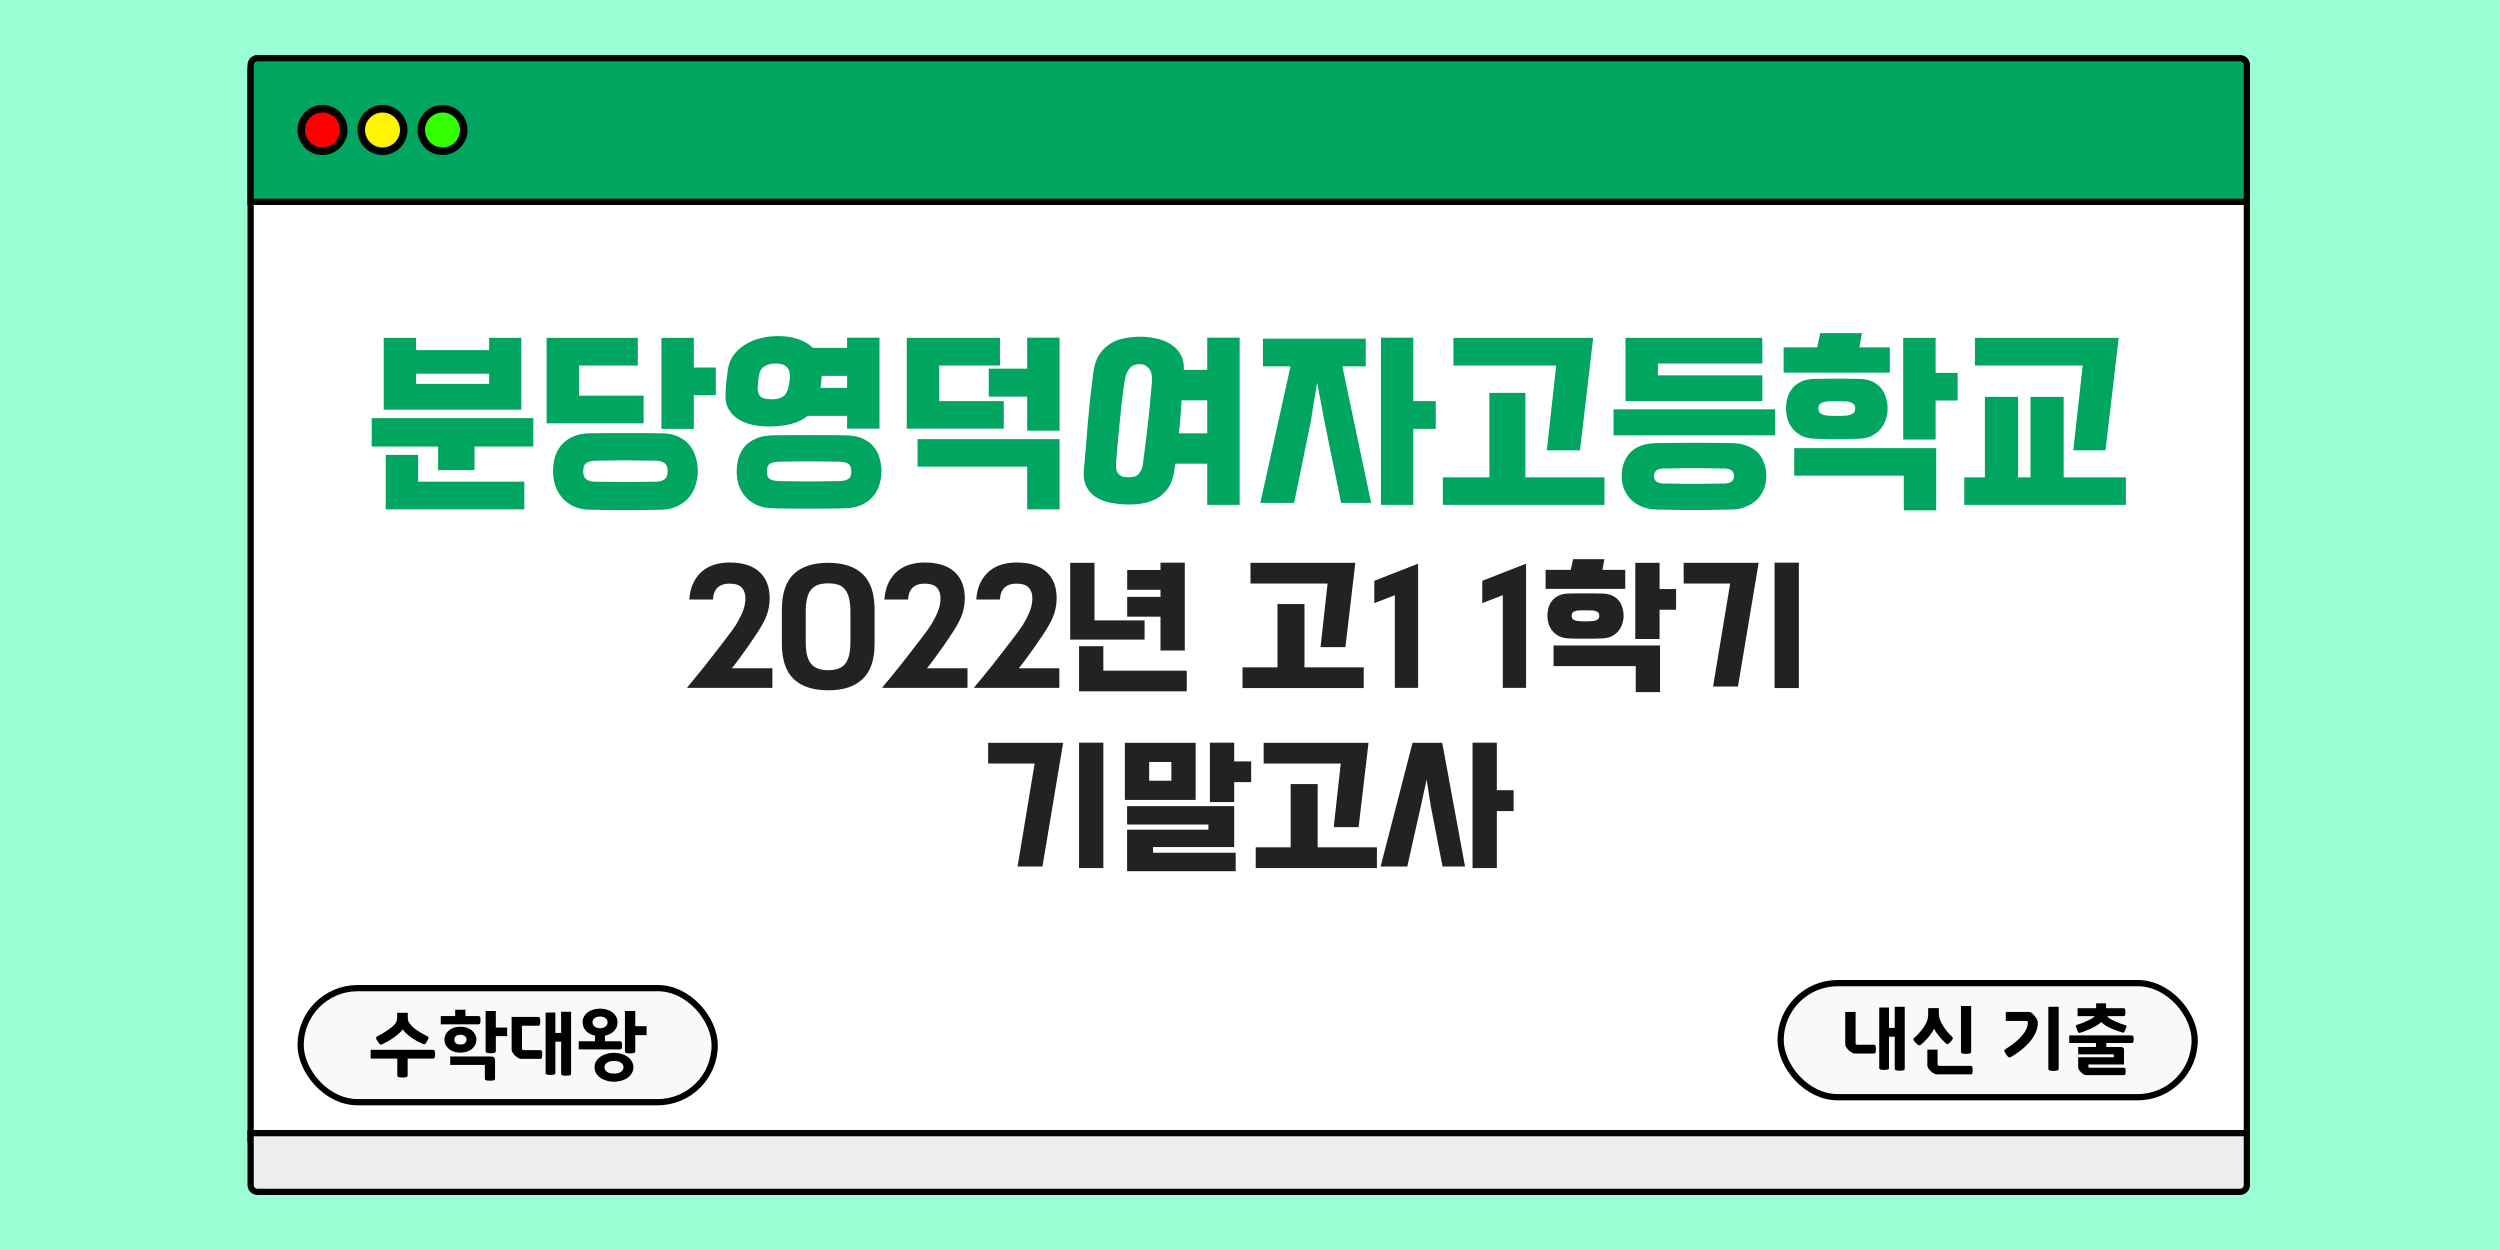 <svg width="1000" height="500" viewBox="0 0 1000 500" fill="none" xmlns="http://www.w3.org/2000/svg">
<rect width="1000" height="500" fill="#9AFFD5"/>
<rect x="100.25" y="28.25" width="798.5" height="427.5" fill="white" stroke="black" stroke-width="2.5"/>
<path d="M100.25 26C100.25 24.481 101.481 23.25 103 23.25H896C897.519 23.25 898.75 24.481 898.75 26V80.75H100.25V26Z" fill="#00A560" stroke="black" stroke-width="2.5"/>
<rect x="120.25" y="395.25" width="165.625" height="45.625" rx="22.812" fill="#F9F9F9" stroke="black" stroke-width="2.5"/>
<path d="M208.524 163.88H153.484V135.16H166.444V140.04H195.644V135.16H208.524V163.88ZM175.244 188.04V178.6H148.684V167.24H213.324V178.6H189.804V188.04H175.244ZM209.724 192.68V203.72H154.284V181.96H167.244V192.68H209.724ZM166.444 153.56H195.644V149.48H166.444V153.56ZM286.325 158.04H277.525V171.56H264.565V135.16H277.525V147H286.325V158.04ZM257.445 169.32H218.645V135.16H255.125V146.2H231.605V158.28H257.445V169.32ZM235.685 203.88C233.178 203.827 230.992 203.32 229.125 202.36C227.312 201.453 225.818 200.28 224.645 198.84C223.472 197.4 222.592 195.773 222.005 193.96C221.472 192.2 221.205 190.387 221.205 188.52C221.205 186.653 221.445 184.813 221.925 183C222.458 181.187 223.285 179.587 224.405 178.2C225.578 176.76 227.098 175.613 228.965 174.76C230.832 173.853 233.125 173.373 235.845 173.32C238.352 173.267 240.778 173.24 243.125 173.24C245.472 173.24 247.792 173.24 250.085 173.24C252.432 173.24 254.778 173.24 257.125 173.24C259.525 173.24 261.978 173.267 264.485 173.32C267.205 173.32 269.498 173.773 271.365 174.68C273.232 175.533 274.725 176.68 275.845 178.12C277.018 179.56 277.845 181.187 278.325 183C278.858 184.813 279.125 186.653 279.125 188.52C279.125 190.387 278.832 192.2 278.245 193.96C277.712 195.773 276.858 197.4 275.685 198.84C274.512 200.28 272.992 201.453 271.125 202.36C269.312 203.32 267.152 203.827 264.645 203.88C259.578 203.987 254.752 204.04 250.165 204.04C245.578 204.04 240.752 203.987 235.685 203.88ZM262.645 192.68C264.192 192.573 265.312 192.2 266.005 191.56C266.698 190.973 267.045 189.96 267.045 188.52C267.045 187.027 266.698 185.987 266.005 185.4C265.312 184.76 264.192 184.387 262.645 184.28C260.352 184.227 258.192 184.2 256.165 184.2C254.138 184.147 252.138 184.12 250.165 184.12C248.192 184.12 246.192 184.147 244.165 184.2C242.138 184.2 239.978 184.227 237.685 184.28C236.138 184.387 235.018 184.76 234.325 185.4C233.632 185.987 233.285 187.027 233.285 188.52C233.285 189.96 233.632 190.973 234.325 191.56C235.018 192.2 236.138 192.573 237.685 192.68C239.978 192.733 242.138 192.76 244.165 192.76C246.192 192.813 248.192 192.84 250.165 192.84C252.138 192.84 254.138 192.813 256.165 192.76C258.192 192.76 260.352 192.733 262.645 192.68ZM290.196 157.88C290.25 155.8 290.356 154.067 290.516 152.68C290.676 151.24 290.89 149.613 291.156 147.8C291.476 145.667 292.223 143.773 293.396 142.12C294.623 140.467 296.116 139.08 297.876 137.96C299.69 136.787 301.743 135.907 304.036 135.32C306.33 134.733 308.756 134.44 311.316 134.44C314.25 134.44 316.89 134.84 319.236 135.64C321.636 136.44 323.61 137.613 325.156 139.16H338.836V135.08H351.796V171.48H338.836V166.36H323.076C321.21 167.853 318.943 168.947 316.276 169.64C313.61 170.28 310.703 170.6 307.556 170.6C304.996 170.6 302.623 170.333 300.436 169.8C298.303 169.267 296.463 168.467 294.916 167.4C293.37 166.333 292.17 165 291.316 163.4C290.463 161.8 290.09 159.96 290.196 157.88ZM309.156 203.32C306.65 203.267 304.463 202.813 302.596 201.96C300.783 201.107 299.29 199.987 298.116 198.6C296.943 197.267 296.063 195.72 295.476 193.96C294.943 192.253 294.676 190.467 294.676 188.6C294.676 186.733 294.916 184.947 295.396 183.24C295.93 181.48 296.756 179.933 297.876 178.6C299.05 177.267 300.57 176.2 302.436 175.4C304.303 174.6 306.596 174.173 309.316 174.12C311.823 174.067 314.25 174.04 316.596 174.04C318.943 174.04 321.263 174.04 323.556 174.04C325.903 174.04 328.25 174.04 330.596 174.04C332.996 174.04 335.45 174.067 337.956 174.12C340.676 174.12 342.97 174.52 344.836 175.32C346.703 176.12 348.196 177.187 349.316 178.52C350.49 179.853 351.316 181.4 351.796 183.16C352.33 184.92 352.596 186.733 352.596 188.6C352.596 190.467 352.303 192.253 351.716 193.96C351.183 195.72 350.33 197.267 349.156 198.6C347.983 199.987 346.463 201.107 344.596 201.96C342.783 202.813 340.623 203.267 338.116 203.32C333.05 203.427 328.223 203.48 323.636 203.48C319.05 203.48 314.223 203.427 309.156 203.32ZM336.116 192.44C337.663 192.333 338.783 192.013 339.476 191.48C340.17 191 340.516 190.04 340.516 188.6C340.516 187.107 340.17 186.12 339.476 185.64C338.783 185.107 337.663 184.787 336.116 184.68C333.823 184.627 331.663 184.6 329.636 184.6C327.61 184.547 325.61 184.52 323.636 184.52C321.663 184.52 319.663 184.547 317.636 184.6C315.61 184.6 313.45 184.627 311.156 184.68C309.61 184.787 308.49 185.107 307.796 185.64C307.103 186.12 306.756 187.107 306.756 188.6C306.756 190.04 307.103 191 307.796 191.48C308.49 192.013 309.61 192.333 311.156 192.44C313.45 192.493 315.61 192.52 317.636 192.52C319.663 192.573 321.663 192.6 323.636 192.6C325.61 192.6 327.61 192.573 329.636 192.52C331.663 192.52 333.823 192.493 336.116 192.44ZM303.556 150.12C303.45 150.813 303.37 151.453 303.316 152.04C303.263 152.627 303.183 153.48 303.076 154.6C302.97 156.36 303.29 157.667 304.036 158.52C304.836 159.32 306.356 159.72 308.596 159.72C310.41 159.72 311.876 159.4 312.996 158.76C314.17 158.067 314.943 156.867 315.316 155.16C315.583 154.04 315.743 153.213 315.796 152.68C315.903 152.093 315.956 151.32 315.956 150.36C315.956 147.053 314.09 145.4 310.356 145.4C308.49 145.4 306.97 145.773 305.796 146.52C304.623 147.213 303.876 148.413 303.556 150.12ZM328.676 150.36C328.623 151.907 328.463 153.507 328.196 155.16H338.836V150.36H328.676ZM401.508 171.48H362.708V135.16H399.988V146.2H375.668V160.44H401.508V171.48ZM410.868 186.68H367.028V175.64H423.828V203.72H410.868V186.68ZM395.508 147.48H410.868V135.08H423.828V172.28H410.868V158.68H395.508V147.48ZM495.859 201.96H482.899V185.48H470.099L469.619 188.84C469.192 191.453 468.392 193.587 467.219 195.24C466.045 196.947 464.632 198.28 462.979 199.24C461.379 200.2 459.592 200.867 457.619 201.24C455.645 201.613 453.645 201.8 451.619 201.8C448.952 201.8 446.472 201.56 444.179 201.08C441.885 200.653 439.912 199.88 438.259 198.76C436.605 197.693 435.352 196.28 434.499 194.52C433.645 192.76 433.325 190.573 433.539 187.96C434.125 181.613 434.659 175.32 435.139 169.08C435.672 162.787 436.392 156.147 437.299 149.16C437.672 146.227 438.445 143.827 439.619 141.96C440.845 140.093 442.312 138.627 444.019 137.56C445.725 136.44 447.619 135.693 449.699 135.32C451.832 134.893 453.992 134.68 456.179 134.68C458.259 134.68 460.365 134.92 462.499 135.4C464.632 135.827 466.525 136.573 468.179 137.64C469.885 138.653 471.219 140.013 472.179 141.72C473.192 143.373 473.645 145.453 473.539 147.96H482.899V135.08H495.859V201.96ZM457.219 185.16C457.539 182.653 457.859 180.173 458.179 177.72C458.499 175.267 458.792 172.76 459.059 170.2C459.379 167.64 459.672 164.947 459.939 162.12C460.205 159.293 460.472 156.28 460.739 153.08C460.952 150.307 460.552 148.387 459.539 147.32C458.579 146.2 457.352 145.64 455.859 145.64C455.112 145.64 454.419 145.747 453.779 145.96C453.139 146.173 452.552 146.573 452.019 147.16C451.485 147.693 451.005 148.467 450.579 149.48C450.205 150.44 449.912 151.693 449.699 153.24C449.272 156.333 448.899 159.24 448.579 161.96C448.312 164.68 448.045 167.347 447.779 169.96C447.512 172.52 447.272 175.053 447.059 177.56C446.845 180.067 446.632 182.627 446.419 185.24C446.312 186.573 446.419 187.64 446.739 188.44C447.059 189.187 447.485 189.747 448.019 190.12C448.552 190.493 449.112 190.733 449.699 190.84C450.339 190.893 450.952 190.92 451.539 190.92C452.125 190.92 452.712 190.867 453.299 190.76C453.939 190.653 454.499 190.413 454.979 190.04C455.512 189.613 455.965 189.027 456.339 188.28C456.765 187.533 457.059 186.493 457.219 185.16ZM472.659 160.12C472.499 162.413 472.339 164.653 472.179 166.84C472.019 169.027 471.805 171.187 471.539 173.32H482.899V160.12H472.659ZM536.93 146.52L548.45 201.16H536.45L529.81 168.68L526.85 153L524.29 168.68L517.65 201.16H504.13L516.21 146.52H505.17V135.48H546.29V146.52H536.93ZM574.29 171.56H565.33V201.96H552.37V135.08H565.33V160.44H574.29V171.56ZM581.361 135.16H637.281L632.001 180.12H618.721L622.481 146.2H581.361V135.16ZM641.761 201.96H577.121V190.92H595.761V157.16H610.161V190.92H641.761V201.96ZM710.043 163.72V174.12H645.403V163.72H710.043ZM662.363 203.8C660.229 203.747 658.309 203.347 656.603 202.6C654.949 201.907 653.536 200.973 652.363 199.8C651.189 198.627 650.283 197.24 649.643 195.64C649.003 194.04 648.683 192.307 648.683 190.44C648.683 186.653 649.803 183.533 652.043 181.08C654.336 178.627 657.829 177.347 662.523 177.24C672.549 177.08 682.603 177.08 692.683 177.24C694.976 177.24 696.976 177.587 698.683 178.28C700.443 178.92 701.909 179.827 703.083 181C704.256 182.173 705.109 183.587 705.643 185.24C706.229 186.84 706.523 188.573 706.523 190.44C706.523 192.307 706.203 194.04 705.563 195.64C704.923 197.24 704.016 198.627 702.843 199.8C701.669 200.973 700.229 201.907 698.523 202.6C696.869 203.347 694.976 203.747 692.843 203.8C682.656 204.067 672.496 204.067 662.363 203.8ZM690.043 193.4C691.589 193.293 692.576 192.92 693.003 192.28C693.429 191.693 693.643 191.08 693.643 190.44C693.643 189.747 693.429 189.107 693.003 188.52C692.576 187.88 691.589 187.507 690.043 187.4C687.749 187.347 685.589 187.32 683.562 187.32C681.536 187.267 679.536 187.24 677.563 187.24C675.643 187.24 673.669 187.267 671.643 187.32C669.616 187.32 667.456 187.347 665.163 187.4C663.616 187.507 662.629 187.88 662.203 188.52C661.776 189.107 661.563 189.747 661.563 190.44C661.563 191.08 661.776 191.693 662.203 192.28C662.629 192.92 663.616 193.293 665.163 193.4C667.456 193.453 669.616 193.48 671.643 193.48C673.669 193.533 675.643 193.56 677.563 193.56C679.536 193.56 681.536 193.533 683.562 193.48C685.589 193.48 687.749 193.453 690.043 193.4ZM704.923 150.12V160.44H650.203V135.16H704.923V145.4H663.163V150.12H704.923ZM725.924 175.48C723.897 175.427 722.164 175.053 720.724 174.36C719.284 173.613 718.084 172.68 717.124 171.56C716.217 170.44 715.524 169.16 715.044 167.72C714.617 166.28 714.404 164.84 714.404 163.4C714.404 161.96 714.59 160.547 714.964 159.16C715.39 157.72 716.057 156.44 716.964 155.32C717.87 154.2 719.07 153.293 720.564 152.6C722.057 151.907 723.897 151.56 726.084 151.56C728.057 151.507 729.684 151.48 730.964 151.48C732.297 151.48 733.55 151.48 734.724 151.48C735.897 151.48 737.124 151.48 738.404 151.48C739.684 151.48 741.337 151.507 743.364 151.56C745.55 151.56 747.39 151.907 748.884 152.6C750.377 153.293 751.577 154.2 752.484 155.32C753.39 156.44 754.03 157.72 754.404 159.16C754.83 160.547 755.044 161.96 755.044 163.4C755.044 164.84 754.804 166.28 754.324 167.72C753.897 169.16 753.204 170.44 752.244 171.56C751.337 172.68 750.137 173.613 748.644 174.36C747.204 175.053 745.497 175.427 743.524 175.48C741.497 175.533 739.817 175.587 738.484 175.64C737.15 175.64 735.897 175.64 734.724 175.64C733.55 175.64 732.297 175.64 730.964 175.64C729.63 175.587 727.95 175.533 725.924 175.48ZM761.524 190.28H717.684V179.24H774.484V204.12H761.524V190.28ZM783.044 160.2H774.244V175.8H761.284V135.16H774.244V149.16H783.044V160.2ZM755.924 149.08H713.444V138.92H726.884L728.084 133.24H744.804L743.764 138.92H755.924V149.08ZM738.964 166.2C739.71 166.093 740.404 165.853 741.044 165.48C741.737 165.107 742.084 164.413 742.084 163.4C742.084 162.333 741.737 161.64 741.044 161.32C740.404 160.947 739.71 160.707 738.964 160.6C737.897 160.547 737.044 160.52 736.404 160.52C735.817 160.52 735.257 160.52 734.724 160.52C734.19 160.52 733.604 160.52 732.964 160.52C732.377 160.52 731.55 160.547 730.484 160.6C729.737 160.707 729.017 160.947 728.324 161.32C727.684 161.64 727.364 162.333 727.364 163.4C727.364 164.413 727.684 165.107 728.324 165.48C729.017 165.853 729.737 166.093 730.484 166.2C731.55 166.253 732.377 166.307 732.964 166.36C733.604 166.36 734.19 166.36 734.724 166.36C735.257 166.36 735.817 166.36 736.404 166.36C737.044 166.307 737.897 166.253 738.964 166.2ZM850.355 201.96H785.715V190.92H793.955V158.76H807.235V190.92H812.195V158.76H825.475V190.92H850.355V201.96ZM789.955 135.16H847.475L842.195 180.12H829.315L833.075 146.2H789.955V135.16Z" fill="#00A560"/>
<path d="M274.874 274.98C275.714 273.98 276.754 272.72 277.994 271.2C279.234 269.72 280.534 268.12 281.894 266.4C283.254 264.68 284.614 262.94 285.974 261.18C287.374 259.38 288.654 257.72 289.814 256.2C290.974 254.68 291.954 253.38 292.754 252.3C293.554 251.18 294.074 250.42 294.314 250.02C295.154 248.62 295.814 247.42 296.294 246.42C296.814 245.38 297.194 244.46 297.434 243.66C297.714 242.86 297.894 242.14 297.974 241.5C298.094 240.82 298.154 240.12 298.154 239.4C298.194 237.6 297.714 236.16 296.714 235.08C295.754 234 294.134 233.46 291.854 233.46C290.574 233.46 289.514 233.64 288.674 234C287.834 234.36 287.154 234.84 286.634 235.44C286.154 236.04 285.794 236.72 285.554 237.48C285.354 238.24 285.234 239.02 285.194 239.82H275.714C275.914 237.1 276.494 234.8 277.454 232.92C278.414 231.04 279.614 229.52 281.054 228.36C282.534 227.16 284.194 226.3 286.034 225.78C287.874 225.26 289.794 225 291.794 225C297.074 225 301.074 226.26 303.794 228.78C306.514 231.26 307.874 234.78 307.874 239.34C307.874 240.5 307.774 241.6 307.574 242.64C307.414 243.68 307.154 244.72 306.794 245.76C306.434 246.8 305.954 247.88 305.354 249C304.794 250.08 304.094 251.28 303.254 252.6C302.894 253.12 302.334 253.96 301.574 255.12C300.854 256.24 299.994 257.5 298.994 258.9C298.034 260.26 296.994 261.7 295.874 263.22C294.794 264.7 293.754 266.06 292.754 267.3H308.954V275.16H274.934L274.874 274.98ZM312.752 243.84C312.752 237.44 314.312 232.72 317.432 229.68C320.592 226.64 325.212 225.12 331.292 225.12C337.332 225.12 341.932 226.64 345.092 229.68C348.252 232.72 349.832 237.44 349.832 243.84V257.52C349.832 263.88 348.252 268.56 345.092 271.56C341.972 274.6 337.372 276.12 331.292 276.12C325.212 276.12 320.592 274.6 317.432 271.56C314.312 268.56 312.752 263.88 312.752 257.52V243.84ZM322.292 256.62C322.292 258.82 322.472 260.66 322.832 262.14C323.192 263.58 323.752 264.74 324.512 265.62C325.272 266.5 326.212 267.12 327.332 267.48C328.452 267.88 329.772 268.08 331.292 268.08C332.812 268.08 334.132 267.88 335.252 267.48C336.372 267.12 337.292 266.5 338.012 265.62C338.732 264.74 339.272 263.58 339.632 262.14C339.992 260.66 340.172 258.82 340.172 256.62V244.86C340.172 242.66 339.992 240.82 339.632 239.34C339.272 237.86 338.732 236.68 338.012 235.8C337.292 234.88 336.372 234.24 335.252 233.88C334.132 233.52 332.812 233.34 331.292 233.34C329.772 233.34 328.452 233.52 327.332 233.88C326.212 234.24 325.272 234.88 324.512 235.8C323.752 236.68 323.192 237.86 322.832 239.34C322.472 240.82 322.292 242.66 322.292 244.86V256.62ZM352.921 274.98C353.761 273.98 354.801 272.72 356.041 271.2C357.281 269.72 358.581 268.12 359.941 266.4C361.301 264.68 362.661 262.94 364.021 261.18C365.421 259.38 366.701 257.72 367.861 256.2C369.021 254.68 370.001 253.38 370.801 252.3C371.601 251.18 372.121 250.42 372.361 250.02C373.201 248.62 373.861 247.42 374.341 246.42C374.861 245.38 375.241 244.46 375.481 243.66C375.761 242.86 375.941 242.14 376.021 241.5C376.141 240.82 376.201 240.12 376.201 239.4C376.241 237.6 375.761 236.16 374.761 235.08C373.801 234 372.181 233.46 369.901 233.46C368.621 233.46 367.561 233.64 366.721 234C365.881 234.36 365.201 234.84 364.681 235.44C364.201 236.04 363.841 236.72 363.601 237.48C363.401 238.24 363.281 239.02 363.241 239.82H353.761C353.961 237.1 354.541 234.8 355.501 232.92C356.461 231.04 357.661 229.52 359.101 228.36C360.581 227.16 362.241 226.3 364.081 225.78C365.921 225.26 367.841 225 369.841 225C375.121 225 379.121 226.26 381.841 228.78C384.561 231.26 385.921 234.78 385.921 239.34C385.921 240.5 385.821 241.6 385.621 242.64C385.461 243.68 385.201 244.72 384.841 245.76C384.481 246.8 384.001 247.88 383.401 249C382.841 250.08 382.141 251.28 381.301 252.6C380.941 253.12 380.381 253.96 379.621 255.12C378.901 256.24 378.041 257.5 377.041 258.9C376.081 260.26 375.041 261.7 373.921 263.22C372.841 264.7 371.801 266.06 370.801 267.3H387.001V275.16H352.981L352.921 274.98ZM389.659 274.98C390.499 273.98 391.539 272.72 392.779 271.2C394.019 269.72 395.319 268.12 396.679 266.4C398.039 264.68 399.399 262.94 400.759 261.18C402.159 259.38 403.439 257.72 404.599 256.2C405.759 254.68 406.739 253.38 407.539 252.3C408.339 251.18 408.859 250.42 409.099 250.02C409.939 248.62 410.599 247.42 411.079 246.42C411.599 245.38 411.979 244.46 412.219 243.66C412.499 242.86 412.679 242.14 412.759 241.5C412.879 240.82 412.939 240.12 412.939 239.4C412.979 237.6 412.499 236.16 411.499 235.08C410.539 234 408.919 233.46 406.639 233.46C405.359 233.46 404.299 233.64 403.459 234C402.619 234.36 401.939 234.84 401.419 235.44C400.939 236.04 400.579 236.72 400.339 237.48C400.139 238.24 400.019 239.02 399.979 239.82H390.499C390.699 237.1 391.279 234.8 392.239 232.92C393.199 231.04 394.399 229.52 395.839 228.36C397.319 227.16 398.979 226.3 400.819 225.78C402.659 225.26 404.579 225 406.579 225C411.859 225 415.859 226.26 418.579 228.78C421.299 231.26 422.659 234.78 422.659 239.34C422.659 240.5 422.559 241.6 422.359 242.64C422.199 243.68 421.939 244.72 421.579 245.76C421.219 246.8 420.739 247.88 420.139 249C419.579 250.08 418.879 251.28 418.039 252.6C417.679 253.12 417.119 253.96 416.359 255.12C415.639 256.24 414.779 257.5 413.779 258.9C412.819 260.26 411.779 261.7 410.659 263.22C409.579 264.7 408.539 266.06 407.539 267.3H423.739V275.16H389.719L389.659 274.98ZM450.878 228H464.198V225.06H473.918V260.22H464.198V246.66H450.878V238.74H464.198V235.92H450.878V228ZM457.838 255.84H428.078V225.12H437.798V248.16H457.838V255.84ZM441.338 268.26H474.698V276.54H431.618V258.48H441.338V268.26ZM500.193 225.12H542.133L538.173 258.84H528.213L531.033 233.4H500.193V225.12ZM545.493 275.22H497.013V266.94H510.993V241.62H521.793V266.94H545.493V275.22ZM557.944 275.16V238.08L549.724 241.26V232.32L567.244 225.48V275.16H557.944ZM601.127 275.16V238.08L592.907 241.26V232.32L610.427 225.48V275.16H601.127ZM627.599 255.36C626.079 255.32 624.779 255.04 623.699 254.52C622.619 253.96 621.719 253.26 620.999 252.42C620.319 251.58 619.799 250.62 619.439 249.54C619.119 248.46 618.959 247.38 618.959 246.3C618.959 245.22 619.099 244.16 619.379 243.12C619.699 242.04 620.199 241.08 620.879 240.24C621.559 239.4 622.459 238.72 623.579 238.2C624.699 237.68 626.079 237.42 627.719 237.42C629.199 237.38 630.419 237.36 631.379 237.36C632.379 237.36 633.319 237.36 634.199 237.36C635.079 237.36 635.999 237.36 636.959 237.36C637.919 237.36 639.159 237.38 640.679 237.42C642.319 237.42 643.699 237.68 644.819 238.2C645.939 238.72 646.839 239.4 647.519 240.24C648.199 241.08 648.679 242.04 648.959 243.12C649.279 244.16 649.439 245.22 649.439 246.3C649.439 247.38 649.259 248.46 648.899 249.54C648.579 250.62 648.059 251.58 647.339 252.42C646.659 253.26 645.759 253.96 644.639 254.52C643.559 255.04 642.279 255.32 640.799 255.36C639.279 255.4 638.019 255.44 637.019 255.48C636.019 255.48 635.079 255.48 634.199 255.48C633.319 255.48 632.379 255.48 631.379 255.48C630.379 255.44 629.119 255.4 627.599 255.36ZM654.299 266.46H621.419V258.18H664.019V276.84H654.299V266.46ZM670.439 243.9H663.839V255.6H654.119V225.12H663.839V235.62H670.439V243.9ZM650.099 235.56H618.239V227.94H628.319L629.219 223.68H641.759L640.979 227.94H650.099V235.56ZM637.379 248.4C637.939 248.32 638.459 248.14 638.939 247.86C639.459 247.58 639.719 247.06 639.719 246.3C639.719 245.5 639.459 244.98 638.939 244.74C638.459 244.46 637.939 244.28 637.379 244.2C636.579 244.16 635.939 244.14 635.459 244.14C635.019 244.14 634.599 244.14 634.199 244.14C633.799 244.14 633.359 244.14 632.879 244.14C632.439 244.14 631.819 244.16 631.019 244.2C630.459 244.28 629.919 244.46 629.399 244.74C628.919 244.98 628.679 245.5 628.679 246.3C628.679 247.06 628.919 247.58 629.399 247.86C629.919 248.14 630.459 248.32 631.019 248.4C631.819 248.44 632.439 248.48 632.879 248.52C633.359 248.52 633.799 248.52 634.199 248.52C634.599 248.52 635.019 248.52 635.459 248.52C635.939 248.48 636.579 248.44 637.379 248.4ZM673.463 225.12H703.463L695.183 274.62H685.223L692.063 233.4H673.463V225.12ZM719.543 275.22H709.823V225.06H719.543V275.22ZM395.259 297.12H425.259L416.979 346.62H407.019L413.859 305.4H395.259V297.12ZM441.339 347.22H431.619V297.06H441.339V347.22ZM494.283 341.1V348.48H450.843V331.86H483.363V329.82H450.843V322.44H493.683V338.82H461.223V341.1H494.283ZM478.263 297.12V319.98H449.943V297.12H478.263ZM500.463 312.84H493.683V320.82H483.963V297.06H493.683V304.56H500.463V312.84ZM468.543 312.3V304.8H459.663V312.3H468.543ZM505.466 297.12H547.406L543.446 330.84H533.486L536.306 305.4H505.466V297.12ZM550.766 347.22H502.286V338.94H516.266V313.62H527.066V338.94H550.766V347.22ZM586.017 346.62H577.017L572.277 322.26L570.657 311.82L568.377 322.26L562.917 346.62H552.237L565.017 297.12H576.897L586.017 346.62ZM605.457 324.42H598.737V347.22H589.017V297.06H598.737V316.08H605.457V324.42Z" fill="#222222"/>
<path d="M173.109 419.92C173.509 419.92 173.759 420.07 173.859 420.37C173.979 420.67 174.039 421.11 174.039 421.69C174.039 422.27 173.979 422.71 173.859 423.01C173.759 423.29 173.509 423.43 173.109 423.43H163.059V430.15C163.059 430.49 162.879 430.72 162.519 430.84C162.159 430.96 161.639 431.02 160.959 431.02C160.319 431.02 159.819 430.96 159.459 430.84C159.099 430.74 158.919 430.52 158.919 430.18V423.43H148.269V419.92H173.109ZM169.209 417.61C168.509 417.31 167.769 416.96 166.989 416.56C166.229 416.14 165.479 415.68 164.739 415.18C164.019 414.66 163.339 414.12 162.699 413.56C162.059 412.98 161.529 412.38 161.109 411.76C160.629 412.38 160.029 413 159.309 413.62C158.609 414.22 157.869 414.78 157.089 415.3C156.329 415.82 155.569 416.29 154.809 416.71C154.069 417.13 153.419 417.47 152.859 417.73C152.519 417.89 152.229 417.88 151.989 417.7C151.749 417.52 151.459 417.17 151.119 416.65C150.719 416.07 150.489 415.63 150.429 415.33C150.389 415.01 150.539 414.76 150.879 414.58C151.559 414.2 152.239 413.82 152.919 413.44C153.599 413.04 154.249 412.63 154.869 412.21C155.509 411.79 156.099 411.36 156.639 410.92C157.179 410.48 157.639 410.02 158.019 409.54C158.439 409.02 158.679 408.54 158.739 408.1C158.819 407.66 158.859 407.19 158.859 406.69V405.13H163.119V406.6C163.119 406.98 163.139 407.41 163.179 407.89C163.239 408.37 163.469 408.87 163.869 409.39C164.689 410.47 165.719 411.42 166.959 412.24C168.199 413.04 169.529 413.8 170.949 414.52C171.309 414.7 171.459 414.93 171.399 415.21C171.359 415.47 171.169 415.89 170.829 416.47C170.529 416.99 170.279 417.35 170.079 417.55C169.899 417.75 169.609 417.77 169.209 417.61ZM177.779 415.87C177.779 415.13 177.939 414.45 178.259 413.83C178.579 413.19 179.019 412.64 179.579 412.18C180.139 411.7 180.809 411.33 181.589 411.07C182.369 410.81 183.229 410.68 184.169 410.68C185.089 410.68 185.939 410.81 186.719 411.07C187.519 411.33 188.199 411.7 188.759 412.18C189.319 412.64 189.759 413.19 190.079 413.83C190.399 414.45 190.559 415.13 190.559 415.87C190.559 416.61 190.399 417.3 190.079 417.94C189.759 418.56 189.319 419.11 188.759 419.59C188.199 420.05 187.519 420.41 186.719 420.67C185.939 420.93 185.089 421.06 184.169 421.06C183.229 421.06 182.369 420.93 181.589 420.67C180.809 420.41 180.139 420.05 179.579 419.59C179.019 419.11 178.579 418.56 178.259 417.94C177.939 417.3 177.779 416.61 177.779 415.87ZM194.249 404.41H198.329V411.01H202.859V414.46H198.329V420.4C198.329 420.8 198.129 421.05 197.729 421.15C197.329 421.25 196.849 421.3 196.289 421.3C195.649 421.3 195.149 421.24 194.789 421.12C194.429 420.98 194.249 420.74 194.249 420.4V404.41ZM193.949 425.98H180.089V422.59H196.469C196.989 422.59 197.379 422.72 197.639 422.98C197.899 423.22 198.029 423.66 198.029 424.3V431.44C198.029 431.84 197.829 432.08 197.429 432.16C197.029 432.24 196.549 432.28 195.989 432.28C195.349 432.28 194.849 432.23 194.489 432.13C194.129 432.03 193.949 431.8 193.949 431.44V425.98ZM191.399 406.42C191.739 406.42 191.959 406.55 192.059 406.81C192.159 407.07 192.209 407.48 192.209 408.04C192.209 408.62 192.159 409.05 192.059 409.33C191.959 409.59 191.739 409.72 191.399 409.72H176.309V406.42H182.069V403.9H186.179V406.42H191.399ZM186.599 415.84C186.599 415.28 186.389 414.82 185.969 414.46C185.569 414.1 184.969 413.92 184.169 413.92C183.369 413.92 182.759 414.1 182.339 414.46C181.939 414.82 181.739 415.28 181.739 415.84C181.739 416.42 181.939 416.9 182.339 417.28C182.759 417.64 183.369 417.82 184.169 417.82C184.969 417.82 185.569 417.64 185.969 417.28C186.389 416.9 186.599 416.42 186.599 415.84ZM228.44 429.46C228.44 429.8 228.26 430.02 227.9 430.12C227.56 430.22 227.07 430.27 226.43 430.27C225.81 430.27 225.32 430.22 224.96 430.12C224.62 430.02 224.45 429.8 224.45 429.46V416.68H222.14V429.19C222.14 429.51 221.97 429.72 221.63 429.82C221.31 429.92 220.83 429.97 220.19 429.97C219.57 429.97 219.09 429.92 218.75 429.82C218.41 429.72 218.24 429.51 218.24 429.19V405.01H222.14V413.17H224.45V404.71H228.44V429.46ZM208.79 410.29V419.35C208.79 419.81 209.01 420.04 209.45 420.04H216.08C216.42 420.04 216.64 420.19 216.74 420.49C216.84 420.79 216.89 421.22 216.89 421.78C216.89 422.36 216.84 422.8 216.74 423.1C216.64 423.4 216.42 423.55 216.08 423.55H208.46C208.06 423.55 207.62 423.4 207.14 423.1C206.66 422.8 206.25 422.48 205.91 422.14C205.59 421.8 205.3 421.43 205.04 421.03C204.78 420.61 204.65 420.25 204.65 419.95V406.78H215.3C215.64 406.78 215.86 406.93 215.96 407.23C216.06 407.53 216.11 407.96 216.11 408.52C216.11 409.1 216.06 409.54 215.96 409.84C215.86 410.14 215.64 410.29 215.3 410.29H208.79ZM231.491 419.77V416.5H238.001V414.25C237.321 414.11 236.681 413.89 236.081 413.59C235.481 413.29 234.951 412.92 234.491 412.48C234.051 412.02 233.701 411.5 233.441 410.92C233.181 410.32 233.051 409.66 233.051 408.94C233.051 408.04 233.241 407.25 233.621 406.57C234.021 405.89 234.541 405.32 235.181 404.86C235.841 404.38 236.591 404.03 237.431 403.81C238.271 403.57 239.141 403.45 240.041 403.45C240.941 403.45 241.801 403.57 242.621 403.81C243.461 404.03 244.201 404.38 244.841 404.86C245.501 405.32 246.021 405.89 246.401 406.57C246.801 407.25 247.001 408.04 247.001 408.94C247.001 409.68 246.871 410.35 246.611 410.95C246.351 411.53 245.991 412.05 245.531 412.51C245.071 412.95 244.531 413.32 243.911 413.62C243.311 413.92 242.671 414.14 241.991 414.28V416.5H247.901C248.301 416.5 248.551 416.63 248.651 416.89C248.771 417.15 248.831 417.57 248.831 418.15C248.831 418.73 248.771 419.15 248.651 419.41C248.551 419.65 248.301 419.77 247.901 419.77H231.491ZM253.361 426.91C253.361 427.81 253.141 428.61 252.701 429.31C252.281 430.03 251.711 430.64 250.991 431.14C250.291 431.64 249.471 432.02 248.531 432.28C247.591 432.56 246.611 432.7 245.591 432.7C244.571 432.7 243.591 432.56 242.651 432.28C241.711 432.02 240.881 431.64 240.161 431.14C239.461 430.64 238.891 430.03 238.451 429.31C238.031 428.61 237.821 427.81 237.821 426.91C237.821 426.01 238.031 425.21 238.451 424.51C238.891 423.79 239.461 423.18 240.161 422.68C240.881 422.18 241.711 421.8 242.651 421.54C243.591 421.26 244.571 421.12 245.591 421.12C246.611 421.12 247.591 421.26 248.531 421.54C249.471 421.8 250.291 422.18 250.991 422.68C251.711 423.18 252.281 423.79 252.701 424.51C253.141 425.21 253.361 426.01 253.361 426.91ZM249.971 404.41H254.111V410.47H258.641V414.04H254.111V420.49C254.111 420.83 253.931 421.06 253.571 421.18C253.211 421.3 252.691 421.36 252.011 421.36C251.371 421.36 250.871 421.31 250.511 421.21C250.151 421.09 249.971 420.86 249.971 420.52V404.41ZM249.401 426.91C249.401 426.21 249.091 425.62 248.471 425.14C247.851 424.64 246.891 424.39 245.591 424.39C244.291 424.39 243.331 424.64 242.711 425.14C242.091 425.62 241.781 426.21 241.781 426.91C241.781 427.61 242.091 428.2 242.711 428.68C243.331 429.18 244.291 429.43 245.591 429.43C246.891 429.43 247.851 429.18 248.471 428.68C249.091 428.2 249.401 427.61 249.401 426.91ZM240.011 411.31C240.871 411.31 241.591 411.09 242.171 410.65C242.751 410.21 243.041 409.64 243.041 408.94C243.041 408.24 242.751 407.68 242.171 407.26C241.611 406.82 240.911 406.6 240.071 406.6C239.191 406.6 238.461 406.82 237.881 407.26C237.301 407.68 237.011 408.24 237.011 408.94C237.011 409.64 237.301 410.21 237.881 410.65C238.461 411.09 239.171 411.31 240.011 411.31Z" fill="black"/>
<circle cx="129" cy="52" r="8.5" fill="#FF0000" stroke="black" stroke-width="3"/>
<circle cx="153" cy="52" r="8.5" fill="#FFF500" stroke="black" stroke-width="3"/>
<circle cx="177" cy="52" r="8.5" fill="#33FF00" stroke="black" stroke-width="3"/>
<path d="M100.25 453.25H898.75V474C898.75 475.519 897.519 476.75 896 476.75H103C101.481 476.75 100.25 475.519 100.25 474V453.25Z" fill="#EDEDED" stroke="black" stroke-width="2.5"/>
<rect x="712.25" y="393.25" width="165.625" height="45.625" rx="22.812" fill="#F9F9F9" stroke="black" stroke-width="2.5"/>
<path d="M761.892 427.46C761.892 427.8 761.712 428.02 761.352 428.12C761.012 428.22 760.522 428.27 759.882 428.27C759.262 428.27 758.772 428.22 758.412 428.12C758.072 428.02 757.902 427.8 757.902 427.46V414.68H755.592V427.19C755.592 427.51 755.422 427.72 755.082 427.82C754.762 427.92 754.282 427.97 753.642 427.97C753.022 427.97 752.542 427.92 752.202 427.82C751.862 427.72 751.692 427.51 751.692 427.19V403.01H755.592V411.17H757.902V402.71H761.892V427.46ZM749.562 417.89C749.902 417.89 750.122 418.05 750.222 418.37C750.322 418.67 750.372 419.1 750.372 419.66C750.372 420.24 750.322 420.68 750.222 420.98C750.122 421.26 749.902 421.4 749.562 421.4H741.912C741.512 421.4 741.072 421.25 740.592 420.95C740.112 420.65 739.702 420.33 739.362 419.99C739.042 419.65 738.752 419.28 738.492 418.88C738.232 418.46 738.102 418.1 738.102 417.8V404.78H742.242V417.2C742.242 417.66 742.462 417.89 742.902 417.89H749.562ZM788.283 426.35C788.623 426.35 788.833 426.5 788.913 426.8C789.013 427.12 789.063 427.54 789.063 428.06C789.063 428.62 789.013 429.04 788.913 429.32C788.833 429.6 788.623 429.74 788.283 429.74H774.693C774.293 429.74 773.853 429.59 773.373 429.29C772.913 429.01 772.523 428.7 772.203 428.36C771.863 428.04 771.563 427.67 771.303 427.25C771.063 426.85 770.943 426.51 770.943 426.23V419.84H775.023V425.69C775.023 426.13 775.253 426.35 775.713 426.35H788.283ZM788.463 420.65C788.463 421.05 788.263 421.3 787.863 421.4C787.463 421.5 786.983 421.55 786.423 421.55C785.783 421.55 785.283 421.49 784.923 421.37C784.563 421.23 784.383 420.99 784.383 420.65V402.41H788.463V420.65ZM778.383 417.38C777.983 417.02 777.573 416.62 777.153 416.18C776.733 415.74 776.313 415.27 775.893 414.77C775.473 414.27 775.063 413.75 774.663 413.21C774.283 412.65 773.933 412.08 773.613 411.5C773.293 412.16 772.923 412.79 772.503 413.39C772.083 413.99 771.643 414.56 771.183 415.1C770.723 415.64 770.253 416.14 769.773 416.6C769.293 417.06 768.833 417.48 768.393 417.86C768.093 418.12 767.773 418.19 767.433 418.07C767.113 417.93 766.733 417.62 766.293 417.14C765.893 416.74 765.613 416.38 765.453 416.06C765.313 415.74 765.383 415.45 765.663 415.19C766.683 414.29 767.623 413.32 768.483 412.28C769.343 411.22 770.033 410.13 770.553 409.01C770.833 408.43 771.023 407.83 771.123 407.21C771.223 406.57 771.273 405.91 771.273 405.23V403.25H775.533V405.23C775.533 406.55 775.873 407.86 776.553 409.16C777.113 410.24 777.783 411.27 778.563 412.25C779.343 413.21 780.103 414.04 780.843 414.74C781.123 415.02 781.203 415.3 781.083 415.58C780.983 415.84 780.713 416.2 780.273 416.66C779.793 417.18 779.423 417.5 779.163 417.62C778.923 417.74 778.663 417.66 778.383 417.38ZM823.474 427.49C823.474 427.83 823.294 428.06 822.934 428.18C822.574 428.3 822.054 428.36 821.374 428.36C820.734 428.36 820.234 428.3 819.874 428.18C819.514 428.08 819.334 427.86 819.334 427.52V402.71H823.474V427.49ZM811.144 408.98C811.144 408.58 810.974 408.38 810.634 408.38H802.324V404.78H811.564C812.024 404.78 812.444 404.95 812.824 405.29C813.204 405.63 813.604 406.07 814.024 406.61C814.424 407.11 814.704 407.57 814.864 407.99C815.044 408.39 815.134 408.74 815.134 409.04C815.134 410.56 814.794 412 814.114 413.36C813.454 414.72 812.594 415.99 811.534 417.17C810.494 418.33 809.334 419.39 808.054 420.35C806.794 421.29 805.554 422.11 804.334 422.81C804.054 422.97 803.774 422.99 803.494 422.87C803.214 422.75 802.884 422.4 802.504 421.82C802.124 421.26 801.884 420.83 801.784 420.53C801.684 420.21 801.804 419.94 802.144 419.72C803.004 419.18 803.954 418.53 804.994 417.77C806.054 416.99 807.034 416.14 807.934 415.22C808.854 414.28 809.614 413.29 810.214 412.25C810.834 411.19 811.144 410.1 811.144 408.98ZM852.637 414.17C852.977 414.17 853.197 414.28 853.297 414.5C853.417 414.72 853.477 415.12 853.477 415.7C853.477 416.28 853.417 416.68 853.297 416.9C853.197 417.1 852.977 417.2 852.637 417.2H842.527V418.79H848.347C848.807 418.79 849.127 418.89 849.307 419.09C849.507 419.27 849.607 419.58 849.607 420.02V425.78H835.357V426.65C835.357 426.95 835.497 427.1 835.777 427.1H849.547C849.867 427.1 850.067 427.23 850.147 427.49C850.227 427.75 850.267 428.11 850.267 428.57C850.267 429.09 850.227 429.46 850.147 429.68C850.067 429.92 849.867 430.04 849.547 430.04H834.457C834.117 430.04 833.767 429.93 833.407 429.71C833.067 429.51 832.757 429.27 832.477 428.99C832.137 428.65 831.847 428.31 831.607 427.97C831.387 427.65 831.277 427.35 831.277 427.07V422.9H845.527V421.73H831.277V418.79H838.387V417.2H827.707V414.17H852.637ZM831.037 406.46V403.28H838.447V401.33H842.437V403.28H849.367C849.707 403.28 849.927 403.4 850.027 403.64C850.127 403.88 850.177 404.28 850.177 404.84C850.177 405.42 850.127 405.84 850.027 406.1C849.927 406.34 849.707 406.46 849.367 406.46H842.827C843.147 406.86 843.607 407.24 844.207 407.6C844.827 407.96 845.497 408.3 846.217 408.62C846.937 408.94 847.657 409.23 848.377 409.49C849.097 409.73 849.717 409.93 850.237 410.09C850.377 410.13 850.477 410.18 850.537 410.24C850.597 410.3 850.617 410.39 850.597 410.51C850.597 410.63 850.557 410.8 850.477 411.02C850.397 411.22 850.287 411.49 850.147 411.83C850.027 412.15 849.917 412.4 849.817 412.58C849.717 412.76 849.617 412.89 849.517 412.97C849.437 413.03 849.337 413.06 849.217 413.06C849.117 413.06 848.987 413.03 848.827 412.97C848.247 412.77 847.597 412.55 846.877 412.31C846.157 412.07 845.417 411.79 844.657 411.47C843.897 411.13 843.157 410.75 842.437 410.33C841.717 409.89 841.077 409.39 840.517 408.83C839.937 409.37 839.247 409.87 838.447 410.33C837.667 410.79 836.877 411.2 836.077 411.56C835.277 411.92 834.527 412.23 833.827 412.49C833.147 412.75 832.617 412.94 832.237 413.06C832.077 413.12 831.937 413.16 831.817 413.18C831.697 413.2 831.587 413.17 831.487 413.09C831.387 413.01 831.277 412.88 831.157 412.7C831.057 412.5 830.937 412.2 830.797 411.8C830.557 411.16 830.407 410.72 830.347 410.48C830.287 410.22 830.417 410.04 830.737 409.94C831.217 409.8 831.787 409.61 832.447 409.37C833.127 409.11 833.817 408.83 834.517 408.53C835.217 408.21 835.867 407.88 836.467 407.54C837.087 407.18 837.577 406.82 837.937 406.46H831.037Z" fill="black"/>
</svg>
